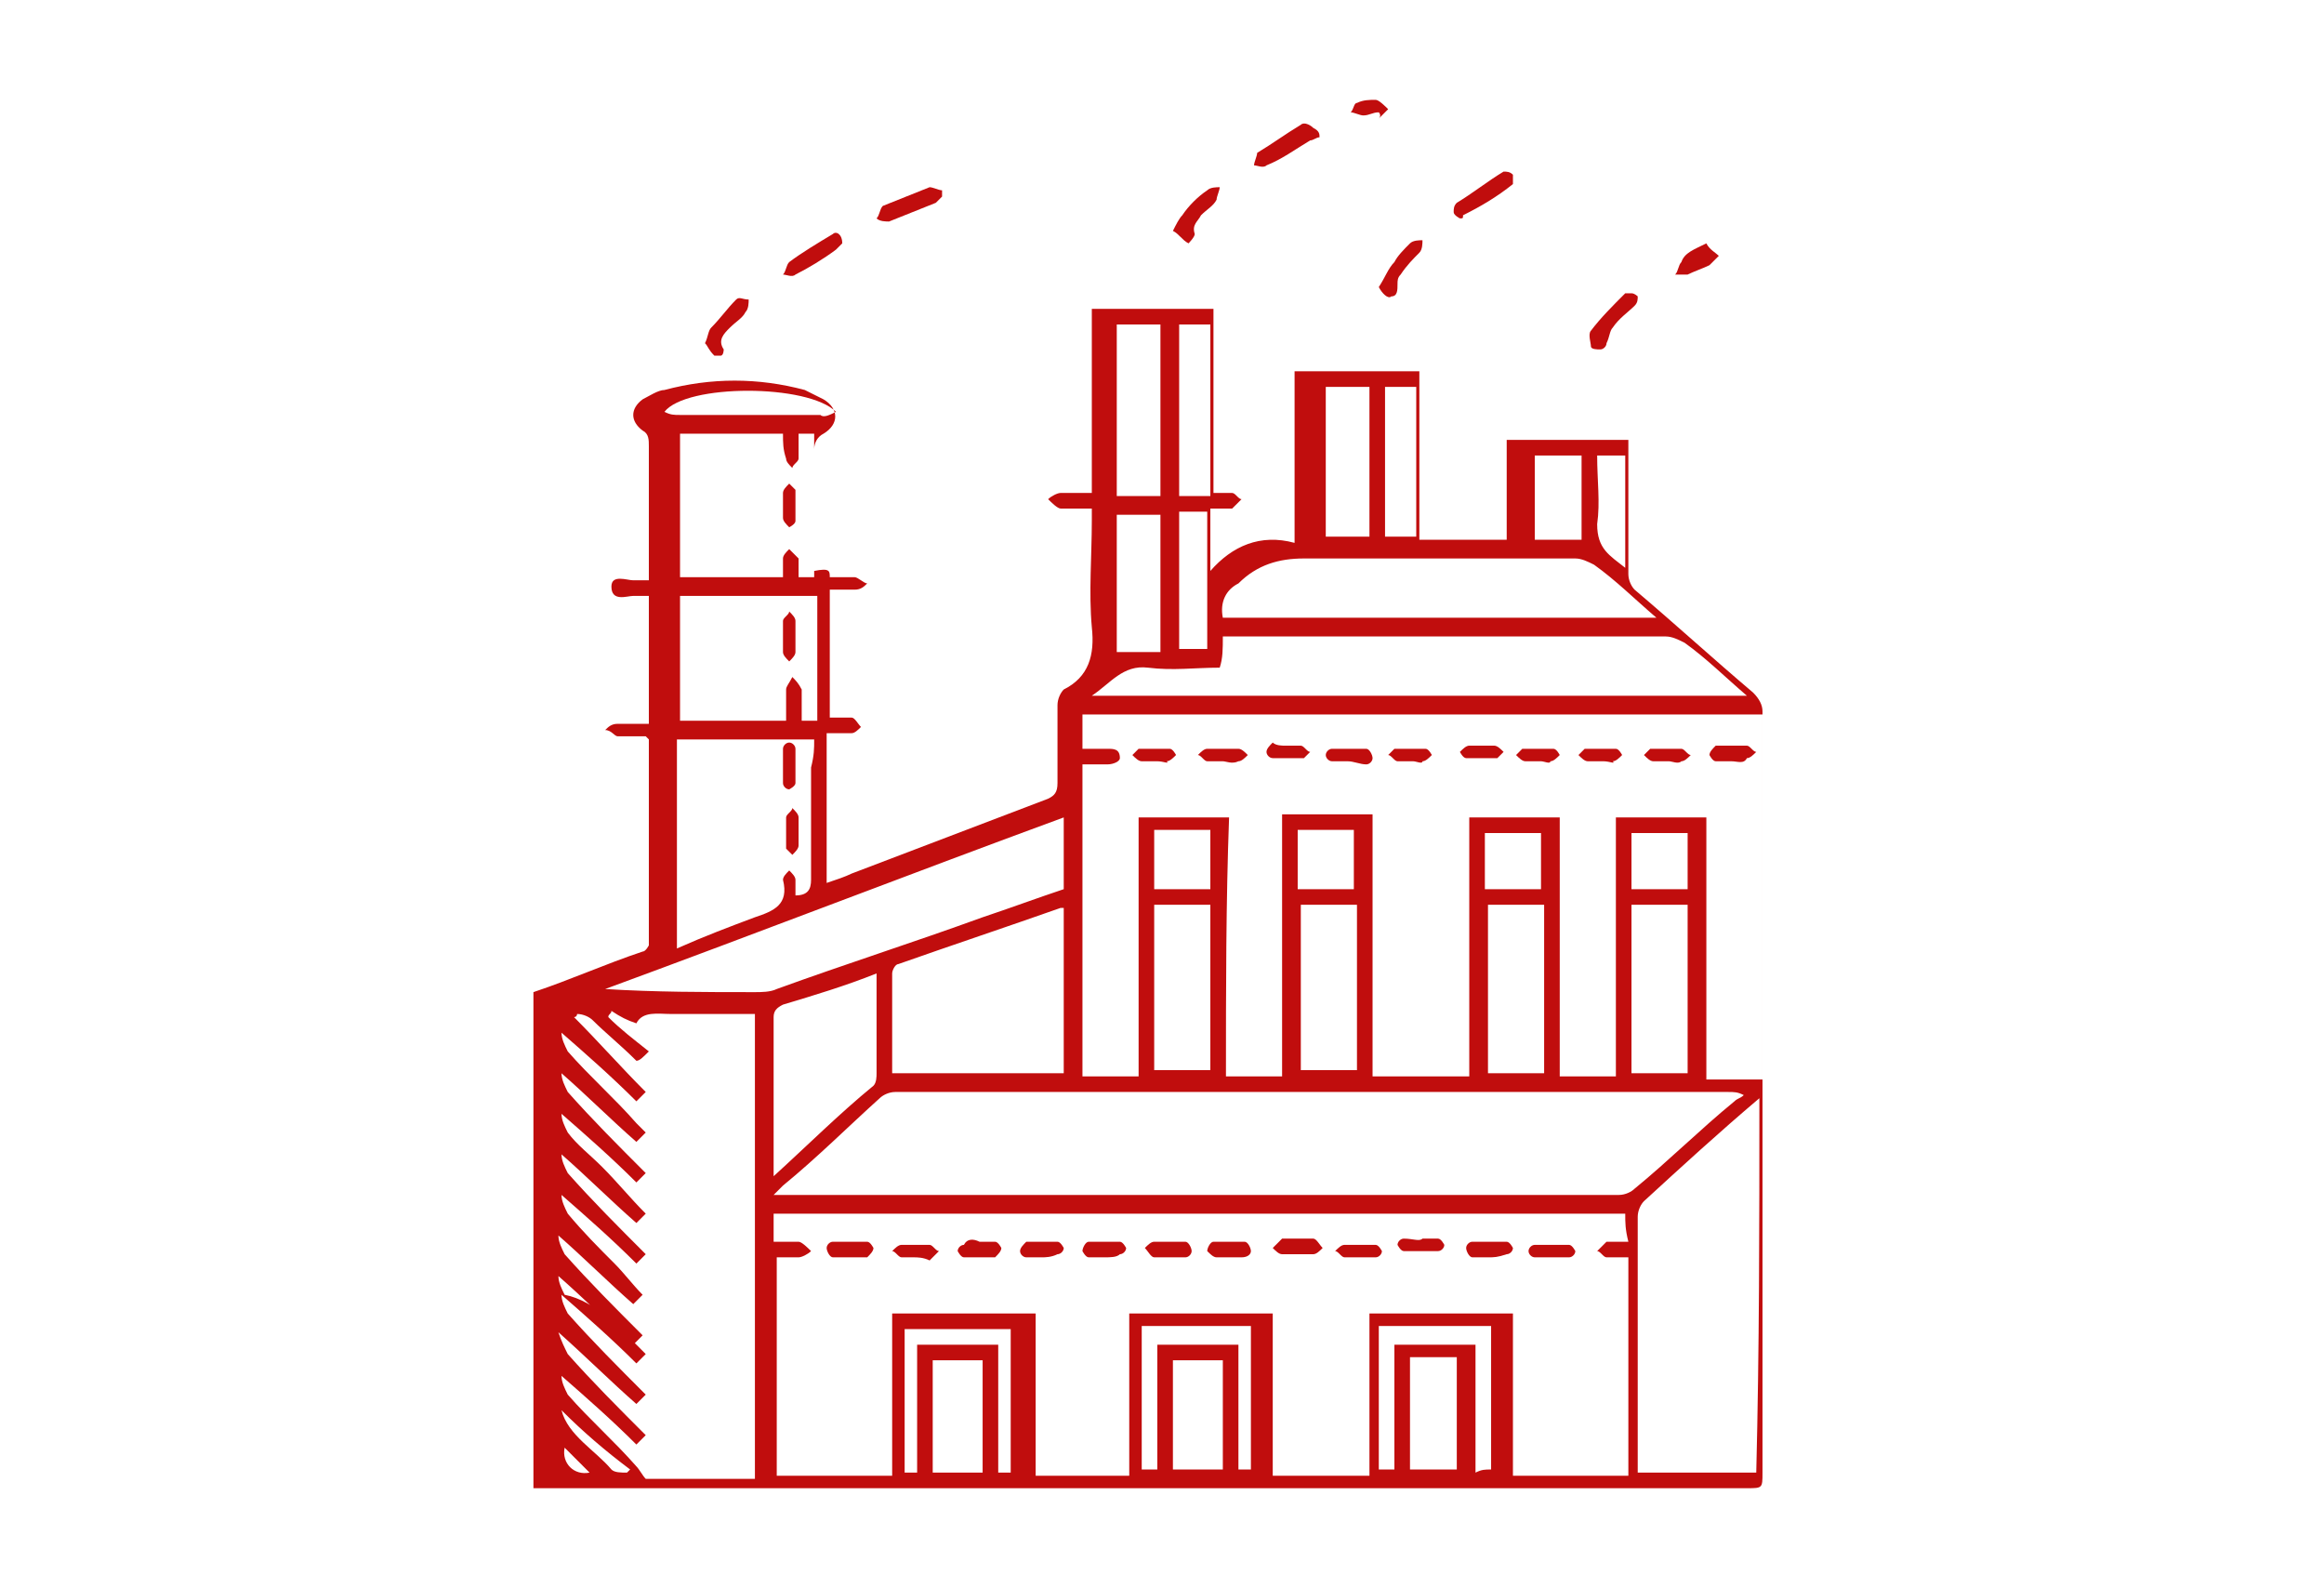 <?xml version="1.0" encoding="utf-8"?>
<!-- Generator: Adobe Illustrator 27.10.0, SVG Export Plug-In . SVG Version: 6.00 Build 0)  -->
<svg version="1.1" id="Layer_1" xmlns="http://www.w3.org/2000/svg" xmlns:xlink="http://www.w3.org/1999/xlink" x="0px" y="0px"
	 viewBox="0 0 74.5 50.9" style="enable-background:new 0 0 74.5 50.9;" xml:space="preserve">
<style type="text/css">
	.st0{fill:#C00D0D;}
</style>
<g>
	<path class="st0" d="M26.6,18.5c0.3,0,0.6,0,0.8,0c0.1,0,0.3,0.2,0.4,0.2c-0.1,0.1-0.2,0.2-0.4,0.2c-0.3,0-0.5,0-0.8,0
		c0,1.4,0,2.7,0,4.1c0.3,0,0.5,0,0.7,0c0.1,0,0.2,0.2,0.3,0.3c-0.1,0.1-0.2,0.2-0.3,0.2c-0.2,0-0.5,0-0.8,0c0,1.6,0,3.2,0,4.8
		c0.3-0.1,0.6-0.2,0.8-0.3c2.1-0.8,4.2-1.6,6.3-2.4c0.2-0.1,0.3-0.2,0.3-0.5c0-0.8,0-1.7,0-2.5c0-0.2,0.1-0.4,0.2-0.5
		c0.8-0.4,1-1.1,0.9-2c-0.1-1.1,0-2.3,0-3.4c0-0.1,0-0.3,0-0.4c-0.3,0-0.6,0-1,0c-0.1,0-0.3-0.2-0.4-0.3c0.1-0.1,0.3-0.2,0.4-0.2
		c0.3,0,0.6,0,1,0c0-2,0-4,0-5.9c1.4,0,2.6,0,3.9,0c0,2,0,3.9,0,5.9c0.2,0,0.4,0,0.6,0c0.1,0,0.2,0.2,0.3,0.2
		c-0.1,0.1-0.2,0.2-0.3,0.3c-0.2,0-0.4,0-0.7,0c0,0.6,0,1.2,0,2c0.7-0.8,1.6-1.2,2.7-0.9c0-1.9,0-3.7,0-5.5c1.3,0,2.6,0,4,0
		c0,1.8,0,3.6,0,5.4c0.9,0,1.9,0,2.8,0c0-1,0-2.1,0-3.2c1.3,0,2.6,0,3.9,0c0,0.2,0,0.3,0,0.5c0,1.3,0,2.5,0,3.8
		c0,0.2,0.1,0.4,0.2,0.5c1.3,1.1,2.5,2.2,3.8,3.3c0.2,0.2,0.3,0.4,0.3,0.6c0,8.1,0,16.3,0,24.4c0,0.5,0,0.5-0.5,0.5
		c-12.8,0-25.7,0-38.5,0c-0.1,0-0.2,0-0.4,0c0-5.3,0-10.6,0-15.9c1.2-0.4,2.3-0.9,3.5-1.3c0.1,0,0.2-0.2,0.2-0.2c0-2.2,0-4.4,0-6.6
		c0,0,0,0-0.1-0.1c-0.3,0-0.6,0-0.9,0c-0.1,0-0.2-0.2-0.4-0.2c0.1-0.1,0.2-0.2,0.4-0.2c0.3,0,0.6,0,1,0c0-1.4,0-2.7,0-4.1
		c-0.2,0-0.3,0-0.5,0c-0.2,0-0.7,0.2-0.7-0.3c0-0.4,0.5-0.2,0.7-0.2c0.1,0,0.3,0,0.5,0c0-0.2,0-0.3,0-0.4c0-1.3,0-2.6,0-3.9
		c0-0.2,0-0.4-0.2-0.5c-0.4-0.3-0.4-0.7,0-1c0.2-0.1,0.5-0.3,0.7-0.3c1.5-0.4,3-0.4,4.5,0c0.2,0.1,0.4,0.2,0.6,0.3
		c0.5,0.3,0.5,0.8,0,1.1c-0.2,0.1-0.3,0.3-0.3,0.5c0,1.3,0,2.6,0,3.9C26.6,18.2,26.6,18.3,26.6,18.5z M39.3,34.5c0.6,0,1.2,0,1.8,0
		c0-2.8,0-5.6,0-8.4c1,0,1.9,0,2.9,0c0,2.8,0,5.6,0,8.4c1,0,2,0,3.1,0c0-2.8,0-5.5,0-8.3c1,0,1.9,0,2.9,0c0,2.8,0,5.5,0,8.3
		c0.6,0,1.2,0,1.8,0c0-2.8,0-5.5,0-8.3c1,0,1.9,0,2.9,0c0,2.8,0,5.5,0,8.4c0.6,0,1.2,0,1.8,0c0-3.9,0-7.8,0-11.7
		c-7.3,0-14.5,0-21.8,0c0,0.4,0,0.7,0,1.1c0.3,0,0.5,0,0.8,0c0.2,0,0.4,0,0.4,0.3c0,0.1-0.2,0.2-0.4,0.2c-0.2,0-0.5,0-0.8,0
		c0,3.4,0,6.7,0,10c0.6,0,1.2,0,1.8,0c0-2.8,0-5.6,0-8.3c1,0,1.9,0,2.9,0C39.3,28.9,39.3,31.7,39.3,34.5z M52.1,38.9
		c-9.1,0-18.2,0-27.3,0c0,0.3,0,0.6,0,0.9c0.3,0,0.5,0,0.8,0c0.1,0,0.3,0.2,0.4,0.3c-0.1,0.1-0.3,0.2-0.4,0.2c-0.2,0-0.5,0-0.7,0
		c0,2.4,0,4.7,0,7c1.2,0,2.4,0,3.7,0c0-1.7,0-3.5,0-5.2c1.5,0,3,0,4.6,0c0,1.7,0,3.5,0,5.2c1,0,2,0,3,0c0-1.7,0-3.4,0-5.2
		c1.5,0,3,0,4.6,0c0,1.7,0,3.4,0,5.2c1,0,2.1,0,3.1,0c0-1.8,0-3.5,0-5.2c1.6,0,3.1,0,4.6,0c0,1.8,0,3.5,0,5.2c1.3,0,2.5,0,3.7,0
		c0-2.3,0-4.6,0-7c-0.3,0-0.5,0-0.7,0c-0.1,0-0.2-0.2-0.3-0.2c0.1-0.1,0.2-0.2,0.3-0.3c0.2,0,0.5,0,0.7,0
		C52.1,39.4,52.1,39.2,52.1,38.9z M55.9,35.1C55.9,35.1,55.8,35.1,55.9,35.1C55.7,35,55.6,35,55.4,35c-8.9,0-17.8,0-26.7,0
		c-0.2,0-0.4,0.1-0.5,0.2c-1,0.9-2,1.9-3.1,2.8c-0.1,0.1-0.2,0.2-0.3,0.3c0.2,0,0.3,0,0.4,0c8.9,0,17.8,0,26.7,0
		c0.2,0,0.4-0.1,0.5-0.2c1.1-0.9,2.1-1.9,3.2-2.8C55.7,35.2,55.8,35.2,55.9,35.1z M20.7,43.4c-0.1,0.1-0.2,0.2-0.3,0.3
		c-0.8-0.8-1.6-1.5-2.4-2.2c0,0.2,0.1,0.4,0.2,0.6c0.8,0.9,1.6,1.7,2.5,2.6c-0.1,0.1-0.2,0.2-0.3,0.3c-0.8-0.7-1.6-1.5-2.5-2.3
		c0.1,0.3,0.2,0.5,0.3,0.7c0.8,0.9,1.6,1.7,2.5,2.6c-0.1,0.1-0.2,0.2-0.3,0.3c-0.8-0.8-1.6-1.5-2.4-2.2c0,0.2,0.1,0.4,0.2,0.6
		c0.7,0.8,1.5,1.5,2.2,2.3c0.1,0.1,0.2,0.3,0.3,0.4c1.1,0,2.3,0,3.5,0c0-5,0-9.9,0-14.9c-0.9,0-1.8,0-2.7,0c-0.4,0-0.9-0.1-1.1,0.3
		c-0.3-0.1-0.5-0.2-0.8-0.4c0,0.1-0.1,0.1-0.1,0.2c0.4,0.4,0.8,0.7,1.3,1.1c-0.2,0.2-0.3,0.3-0.4,0.3c-0.5-0.5-1-0.9-1.4-1.3
		c-0.1-0.1-0.3-0.2-0.5-0.2c0,0,0,0.1-0.1,0.1c0.8,0.8,1.5,1.6,2.3,2.4c-0.1,0.1-0.2,0.2-0.3,0.3c-0.8-0.8-1.6-1.5-2.4-2.2
		c0,0.2,0.1,0.4,0.2,0.6c0.7,0.8,1.5,1.5,2.2,2.3c0.1,0.1,0.2,0.2,0.3,0.3c-0.1,0.1-0.2,0.2-0.3,0.3c-0.8-0.7-1.6-1.5-2.4-2.2
		c0,0.2,0.1,0.4,0.2,0.6c0.8,0.9,1.6,1.7,2.5,2.6c-0.1,0.1-0.2,0.2-0.3,0.3c-0.8-0.8-1.6-1.5-2.4-2.2c0,0.2,0.1,0.4,0.2,0.6
		c0.3,0.4,0.7,0.7,1.1,1.1c0.5,0.5,0.9,1,1.4,1.5c-0.1,0.1-0.2,0.2-0.3,0.3c-0.8-0.7-1.6-1.5-2.4-2.2c0,0.2,0.1,0.4,0.2,0.6
		c0.8,0.9,1.6,1.7,2.5,2.6c-0.1,0.1-0.2,0.2-0.3,0.3c-0.8-0.8-1.6-1.5-2.4-2.2c0,0.2,0.1,0.4,0.2,0.6c0.5,0.6,1,1.1,1.5,1.6
		c0.3,0.3,0.6,0.7,0.9,1c-0.1,0.1-0.2,0.2-0.3,0.3c-0.8-0.7-1.6-1.5-2.4-2.2c0,0.2,0.1,0.4,0.2,0.6c0.8,0.9,1.6,1.7,2.5,2.6
		c-0.1,0.1-0.2,0.2-0.3,0.3c-0.8-0.7-1.6-1.5-2.4-2.2c0,0.2,0.1,0.4,0.2,0.6C19.1,41.7,19.9,42.6,20.7,43.4z M56.4,35.2
		c-1.3,1.1-2.5,2.2-3.7,3.3c-0.1,0.1-0.2,0.3-0.2,0.5c0,2.6,0,5.2,0,7.8c0,0.1,0,0.3,0,0.4c1.3,0,2.5,0,3.8,0
		C56.4,43.2,56.4,39.3,56.4,35.2z M56,22.3c-0.7-0.6-1.3-1.2-2-1.7c-0.2-0.1-0.4-0.2-0.6-0.2c-4.6,0-9.2,0-13.8,0
		c-0.1,0-0.3,0-0.4,0c0,0.4,0,0.7-0.1,1c-0.8,0-1.5,0.1-2.3,0c-0.8-0.1-1.2,0.5-1.8,0.9C42.1,22.3,49,22.3,56,22.3z M19.4,31.7
		C19.4,31.8,19.4,31.8,19.4,31.7c1.6,0.1,3.2,0.1,4.8,0.1c0.2,0,0.5,0,0.7-0.1c2.2-0.8,4.4-1.5,6.6-2.3c0.9-0.3,1.7-0.6,2.6-0.9
		c0-0.8,0-1.5,0-2.3C29.2,28,24.3,29.9,19.4,31.7z M34.1,29.1c-0.1,0-0.1,0-0.1,0c-1.7,0.6-3.5,1.2-5.2,1.8c-0.1,0-0.2,0.2-0.2,0.3
		c0,0.7,0,1.5,0,2.2c0,0.3,0,0.7,0,1c1.9,0,3.7,0,5.5,0C34.1,32.6,34.1,30.9,34.1,29.1z M39.2,19.8c4.6,0,9.2,0,13.9,0
		c-0.7-0.6-1.3-1.2-2-1.7c-0.2-0.1-0.4-0.2-0.6-0.2c-2.9,0-5.8,0-8.7,0c-0.8,0-1.5,0.2-2.1,0.8C39.3,18.9,39.1,19.3,39.2,19.8z
		 M26.1,23.7c-1.5,0-2.9,0-4.4,0c0,2.2,0,4.4,0,6.7c0.9-0.4,1.7-0.7,2.5-1c0.6-0.2,1.1-0.4,0.9-1.2c0-0.1,0.1-0.2,0.2-0.3
		c0.1,0.1,0.2,0.2,0.2,0.3c0,0.2,0,0.3,0,0.5c0.4,0,0.5-0.2,0.5-0.5c0-1.2,0-2.4,0-3.6C26.1,24.2,26.1,24,26.1,23.7z M25.1,13.9
		c-1.1,0-2.2,0-3.3,0c0,1.5,0,3.1,0,4.6c1.1,0,2.2,0,3.3,0c0-0.2,0-0.4,0-0.6c0-0.1,0.1-0.2,0.2-0.3c0.1,0.1,0.2,0.2,0.3,0.3
		c0,0.2,0,0.4,0,0.6c0.2,0,0.3,0,0.5,0c0-1.5,0-3.1,0-4.6c-0.2,0-0.3,0-0.5,0c0,0.3,0,0.5,0,0.8c0,0.1-0.2,0.2-0.2,0.3
		c-0.1-0.1-0.2-0.2-0.2-0.3C25.1,14.4,25.1,14.2,25.1,13.9z M21.8,19.1c0,1.3,0,2.7,0,4c1.1,0,2.2,0,3.4,0c0-0.4,0-0.7,0-1
		c0-0.1,0.1-0.2,0.2-0.4c0.1,0.1,0.2,0.2,0.3,0.4c0,0.3,0,0.7,0,1c0.2,0,0.3,0,0.5,0c0-1.4,0-2.7,0-4C24.6,19.1,23.2,19.1,21.8,19.1
		z M24.8,37.7c1.1-1,2.1-2,3.2-2.9c0.1-0.1,0.1-0.3,0.1-0.4c0-0.8,0-1.7,0-2.5c0-0.2,0-0.4,0-0.7c-1,0.4-2,0.7-3,1
		c-0.2,0.1-0.3,0.2-0.3,0.4c0,1.3,0,2.7,0,4C24.8,36.9,24.8,37.2,24.8,37.7z M49.5,29c-0.6,0-1.2,0-1.8,0c0,1.8,0,3.6,0,5.4
		c0.6,0,1.2,0,1.8,0C49.5,32.6,49.5,30.8,49.5,29z M38.8,34.3c0-1.8,0-3.6,0-5.3c-0.6,0-1.2,0-1.8,0c0,1.8,0,3.5,0,5.3
		C37.6,34.3,38.2,34.3,38.8,34.3z M52.3,29c0,1.8,0,3.6,0,5.4c0.6,0,1.2,0,1.8,0c0-1.8,0-3.6,0-5.4C53.5,29,52.9,29,52.3,29z
		 M43.5,34.3c0-1.8,0-3.5,0-5.3c-0.6,0-1.2,0-1.8,0c0,1.8,0,3.5,0,5.3C42.3,34.3,42.9,34.3,43.5,34.3z M37.2,15.9c0-1.8,0-3.7,0-5.5
		c-0.5,0-0.9,0-1.4,0c0,1.8,0,3.6,0,5.5C36.3,15.9,36.8,15.9,37.2,15.9z M43.9,17.2c0-1.6,0-3.2,0-4.8c-0.5,0-0.9,0-1.4,0
		c0,1.6,0,3.2,0,4.8C42.9,17.2,43.4,17.2,43.9,17.2z M37.2,20.9c0-1.5,0-3,0-4.4c-0.5,0-0.9,0-1.4,0c0,1.5,0,3,0,4.4
		C36.3,20.9,36.8,20.9,37.2,20.9z M31.5,47.2c0-1.2,0-2.4,0-3.6c-0.5,0-1,0-1.6,0c0,1.2,0,2.4,0,3.6C30.5,47.2,31,47.2,31.5,47.2z
		 M47.8,47.1c0-1.6,0-3.1,0-4.6c-1.2,0-2.4,0-3.6,0c0,1.5,0,3.1,0,4.6c0.2,0,0.3,0,0.5,0c0-1.4,0-2.7,0-4c0.9,0,1.7,0,2.6,0
		c0,1.4,0,2.7,0,4.1C47.5,47.1,47.6,47.1,47.8,47.1z M37.6,43.6c0,1.2,0,2.4,0,3.5c0.5,0,1,0,1.6,0c0-1.2,0-2.4,0-3.5
		C38.6,43.6,38.1,43.6,37.6,43.6z M45.2,43.5c0,1.2,0,2.4,0,3.6c0.5,0,1,0,1.5,0c0-1.2,0-2.4,0-3.6C46.3,43.5,45.8,43.5,45.2,43.5z
		 M29,42.6c0,1.6,0,3.1,0,4.6c0.2,0,0.3,0,0.4,0c0-1.4,0-2.8,0-4.1c0.9,0,1.7,0,2.6,0c0,1.4,0,2.7,0,4.1c0.2,0,0.3,0,0.4,0
		c0-1.5,0-3.1,0-4.6C31.3,42.6,30.2,42.6,29,42.6z M40.1,47.1c0-1.6,0-3.1,0-4.6c-1.2,0-2.3,0-3.5,0c0,1.5,0,3.1,0,4.6
		c0.2,0,0.3,0,0.5,0c0-1.4,0-2.7,0-4c0.9,0,1.7,0,2.6,0c0,1.4,0,2.7,0,4C39.8,47.1,39.9,47.1,40.1,47.1z M37.8,10.4
		c0,1.8,0,3.6,0,5.5c0.3,0,0.6,0,1,0c0-1.8,0-3.6,0-5.5C38.4,10.4,38.1,10.4,37.8,10.4z M45.4,17.2c0-1.6,0-3.2,0-4.8
		c-0.3,0-0.6,0-1,0c0,1.6,0,3.2,0,4.8C44.7,17.2,45,17.2,45.4,17.2z M49.2,17.3c0.6,0,1,0,1.5,0c0-0.9,0-1.8,0-2.7c-0.5,0-1,0-1.5,0
		C49.2,15.5,49.2,16.4,49.2,17.3z M37.8,16.4c0,1.5,0,2.9,0,4.4c0.3,0,0.6,0,0.9,0c0-1.4,0-2.8,0-4.1c0-0.1,0-0.2,0-0.3
		C38.4,16.4,38.1,16.4,37.8,16.4z M41.6,26.6c0,0.6,0,1.3,0,1.9c0.6,0,1.2,0,1.8,0c0-0.7,0-1.3,0-1.9C42.8,26.6,42.3,26.6,41.6,26.6
		z M26.8,13.2c-0.9-0.9-4.8-0.9-5.5,0c0.2,0.1,0.3,0.1,0.5,0.1c1.5,0,3,0,4.5,0C26.4,13.4,26.6,13.3,26.8,13.2z M52.3,26.7
		c0,0.6,0,1.2,0,1.8c0.6,0,1.2,0,1.8,0c0-0.6,0-1.2,0-1.8C53.5,26.7,52.9,26.7,52.3,26.7z M38.8,28.5c0-0.6,0-1.3,0-1.9
		c-0.6,0-1.2,0-1.8,0c0,0.6,0,1.2,0,1.9C37.6,28.5,38.2,28.5,38.8,28.5z M49.4,28.5c0-0.6,0-1.2,0-1.8c-0.6,0-1.2,0-1.8,0
		c0,0.6,0,1.2,0,1.8C48.2,28.5,48.8,28.5,49.4,28.5z M52.1,18.2c0-1.2,0-2.4,0-3.6c-0.3,0-0.6,0-0.9,0c0,0.8,0.1,1.5,0,2.2
		C51.2,17.6,51.6,17.8,52.1,18.2z M18,45.2c0.2,0.8,1.1,1.3,1.6,1.9c0.1,0.1,0.3,0.1,0.5,0.1c0,0,0.1-0.1,0.1-0.1
		C19.4,46.5,18.7,45.9,18,45.2z M18.9,47.2c-0.3-0.3-0.6-0.6-0.8-0.8C18,46.9,18.4,47.3,18.9,47.2z"/>
	<path class="st0" d="M46.8,7c0,0-0.2-0.1-0.2-0.2c0-0.1,0-0.2,0.1-0.3c0.5-0.3,1-0.7,1.5-1c0.1,0,0.2,0,0.3,0.1c0,0.1,0,0.3,0,0.3
		c-0.5,0.4-1,0.7-1.6,1C46.9,7,46.9,7,46.8,7z"/>
	<path class="st0" d="M37.6,7.4c0.1-0.2,0.2-0.4,0.3-0.5c0.2-0.3,0.5-0.6,0.8-0.8C38.8,6,39,6,39.1,6c0,0.1-0.1,0.3-0.1,0.4
		c-0.1,0.2-0.3,0.3-0.5,0.5c-0.1,0.2-0.3,0.3-0.2,0.6c0,0.1-0.2,0.3-0.2,0.3C37.9,7.7,37.8,7.5,37.6,7.4z"/>
	<path class="st0" d="M30.2,6.3c-0.1,0.1-0.2,0.2-0.2,0.2c-0.5,0.2-1,0.4-1.5,0.6c-0.1,0-0.3,0-0.4-0.1c0.1-0.1,0.1-0.3,0.2-0.4
		c0.5-0.2,1-0.4,1.5-0.6c0.1,0,0.3,0.1,0.4,0.1C30.2,6.2,30.2,6.2,30.2,6.3z"/>
	<path class="st0" d="M27,7.8c0,0-0.1,0.1-0.2,0.2c-0.4,0.3-0.9,0.6-1.3,0.8c-0.1,0.1-0.3,0-0.4,0c0.1-0.1,0.1-0.3,0.2-0.4
		c0.4-0.3,0.9-0.6,1.4-0.9C26.8,7.4,27,7.5,27,7.8z"/>
	<path class="st0" d="M44.2,9.2c0.2-0.3,0.3-0.6,0.5-0.8C44.8,8.2,45,8,45.2,7.8c0.1-0.1,0.3-0.1,0.4-0.1c0,0.1,0,0.3-0.1,0.4
		c-0.2,0.2-0.4,0.4-0.6,0.7c-0.1,0.1-0.1,0.2-0.1,0.3c0,0.2,0,0.4-0.2,0.4C44.5,9.6,44.3,9.4,44.2,9.2z"/>
	<path class="st0" d="M52.3,9.4c0.1,0,0.2,0.1,0.2,0.1c0,0.1,0,0.2-0.1,0.3c-0.2,0.2-0.5,0.4-0.7,0.7c-0.1,0.1-0.1,0.3-0.2,0.5
		c0,0.1-0.1,0.2-0.2,0.2c-0.1,0-0.3,0-0.3-0.1c0-0.1-0.1-0.4,0-0.5c0.3-0.4,0.7-0.8,1.1-1.2C52.2,9.4,52.2,9.4,52.3,9.4z"/>
	<path class="st0" d="M22.6,11c0.1-0.2,0.1-0.4,0.2-0.5c0.3-0.3,0.5-0.6,0.8-0.9c0.1-0.1,0.2,0,0.4,0c0,0.1,0,0.3-0.1,0.4
		c-0.1,0.2-0.3,0.3-0.5,0.5c-0.2,0.2-0.4,0.4-0.2,0.7c0,0,0,0.2-0.1,0.2c-0.1,0-0.2,0-0.2,0C22.7,11.2,22.7,11.1,22.6,11z"/>
	<path class="st0" d="M42.3,4.4c-0.1,0-0.2,0.1-0.3,0.1c-0.5,0.3-0.9,0.6-1.4,0.8c-0.1,0.1-0.3,0-0.4,0c0-0.1,0.1-0.3,0.1-0.4
		c0.5-0.3,0.9-0.6,1.4-0.9c0.1-0.1,0.3,0,0.4,0.1C42.3,4.2,42.3,4.3,42.3,4.4z"/>
	<path class="st0" d="M54.7,7.8C54.8,8,55,8.1,55.1,8.2c-0.1,0.1-0.2,0.2-0.3,0.3c-0.2,0.1-0.5,0.2-0.7,0.3c-0.1,0-0.3,0-0.4,0
		c0.1-0.1,0.1-0.3,0.2-0.4C54,8.1,54.3,8,54.7,7.8z"/>
	<path class="st0" d="M44.2,3.6c-0.2,0-0.3,0.1-0.5,0.1c-0.1,0-0.3-0.1-0.4-0.1c0.1-0.1,0.1-0.3,0.2-0.3c0.2-0.1,0.4-0.1,0.6-0.1
		c0.1,0,0.3,0.2,0.4,0.3c-0.1,0.1-0.2,0.2-0.3,0.3C44.3,3.7,44.2,3.6,44.2,3.6z"/>
	<path class="st0" d="M45.3,24.4c-0.2,0-0.3,0-0.5,0c-0.1,0-0.2-0.2-0.3-0.2c0.1-0.1,0.2-0.2,0.2-0.2c0.3,0,0.7,0,1,0
		c0.1,0,0.2,0.2,0.2,0.2c-0.1,0.1-0.2,0.2-0.3,0.2C45.6,24.5,45.4,24.4,45.3,24.4z"/>
	<path class="st0" d="M53.5,24.4c-0.2,0-0.3,0-0.5,0c-0.1,0-0.2-0.1-0.3-0.2c0.1-0.1,0.2-0.2,0.2-0.2c0.3,0,0.7,0,1,0
		c0.1,0,0.2,0.2,0.3,0.2c-0.1,0.1-0.2,0.2-0.3,0.2C53.8,24.5,53.6,24.4,53.5,24.4C53.5,24.4,53.5,24.4,53.5,24.4z"/>
	<path class="st0" d="M37.1,24.4c-0.2,0-0.3,0-0.5,0c-0.1,0-0.2-0.1-0.3-0.2c0.1-0.1,0.2-0.2,0.2-0.2c0.3,0,0.7,0,1,0
		c0.1,0,0.2,0.2,0.2,0.2c-0.1,0.1-0.2,0.2-0.3,0.2C37.5,24.5,37.3,24.4,37.1,24.4z"/>
	<path class="st0" d="M39.2,24.4c-0.2,0-0.3,0-0.5,0c-0.1,0-0.2-0.2-0.3-0.2c0.1-0.1,0.2-0.2,0.3-0.2c0.3,0,0.7,0,1,0
		c0.1,0,0.2,0.1,0.3,0.2c-0.1,0.1-0.2,0.2-0.3,0.2C39.5,24.5,39.3,24.4,39.2,24.4z"/>
	<path class="st0" d="M41.2,23.9c0.2,0,0.3,0,0.5,0c0.1,0,0.2,0.2,0.3,0.2c-0.1,0.1-0.2,0.2-0.2,0.2c-0.3,0-0.7,0-1,0
		c-0.1,0-0.2-0.1-0.2-0.2c0-0.1,0.1-0.2,0.2-0.3C40.9,23.9,41.1,23.9,41.2,23.9C41.2,23.9,41.2,23.9,41.2,23.9z"/>
	<path class="st0" d="M47.4,23.9c0.2,0,0.3,0,0.5,0c0.1,0,0.2,0.1,0.3,0.2c-0.1,0.1-0.2,0.2-0.2,0.2c-0.3,0-0.7,0-1,0
		c-0.1,0-0.2-0.2-0.2-0.2c0.1-0.1,0.2-0.2,0.3-0.2C47,23.9,47.2,23.9,47.4,23.9z"/>
	<path class="st0" d="M55.5,24.4c-0.2,0-0.3,0-0.5,0c-0.1,0-0.2-0.2-0.2-0.2c0-0.1,0.1-0.2,0.2-0.3c0.3,0,0.7,0,1,0
		c0.1,0,0.2,0.2,0.3,0.2c-0.1,0.1-0.2,0.2-0.3,0.2C55.9,24.5,55.7,24.4,55.5,24.4C55.5,24.4,55.5,24.4,55.5,24.4z"/>
	<path class="st0" d="M43.2,24.4c-0.2,0-0.3,0-0.5,0c-0.1,0-0.2-0.1-0.2-0.2c0-0.1,0.1-0.2,0.2-0.2c0.3,0,0.7,0,1.1,0
		c0.1,0,0.2,0.2,0.2,0.3c0,0.1-0.1,0.2-0.2,0.2C43.6,24.5,43.4,24.4,43.2,24.4C43.2,24.4,43.2,24.4,43.2,24.4z"/>
	<path class="st0" d="M51.4,24.4c-0.2,0-0.3,0-0.5,0c-0.1,0-0.2-0.1-0.3-0.2c0.1-0.1,0.2-0.2,0.2-0.2c0.3,0,0.7,0,1,0
		c0.1,0,0.2,0.2,0.2,0.2c-0.1,0.1-0.2,0.2-0.3,0.2C51.8,24.5,51.6,24.4,51.4,24.4C51.4,24.4,51.4,24.4,51.4,24.4z"/>
	<path class="st0" d="M49.4,24.4c-0.2,0-0.3,0-0.5,0c-0.1,0-0.2-0.1-0.3-0.2c0.1-0.1,0.2-0.2,0.2-0.2c0.3,0,0.7,0,1,0
		c0.1,0,0.2,0.2,0.2,0.2c-0.1,0.1-0.2,0.2-0.3,0.2C49.7,24.5,49.5,24.4,49.4,24.4C49.4,24.4,49.4,24.4,49.4,24.4z"/>
	<path class="st0" d="M39.5,40.3c-0.2,0-0.3,0-0.5,0c-0.1,0-0.2-0.1-0.3-0.2c0-0.1,0.1-0.3,0.2-0.3c0.3,0,0.7,0,1,0
		c0.1,0,0.2,0.2,0.2,0.3c0,0.1-0.1,0.2-0.3,0.2C39.8,40.3,39.7,40.3,39.5,40.3C39.5,40.3,39.5,40.3,39.5,40.3z"/>
	<path class="st0" d="M41.6,39.7c0.2,0,0.3,0,0.5,0c0.1,0,0.2,0.2,0.3,0.3c-0.1,0.1-0.2,0.2-0.3,0.2c-0.3,0-0.6,0-1,0
		c-0.1,0-0.2-0.1-0.3-0.2c0.1-0.1,0.2-0.2,0.3-0.3C41.2,39.7,41.4,39.7,41.6,39.7z"/>
	<path class="st0" d="M43.6,40.3c-0.2,0-0.3,0-0.5,0c-0.1,0-0.2-0.2-0.3-0.2c0.1-0.1,0.2-0.2,0.3-0.2c0.3,0,0.7,0,1,0
		c0.1,0,0.2,0.2,0.2,0.2c0,0.1-0.1,0.2-0.2,0.2C43.9,40.3,43.8,40.3,43.6,40.3C43.6,40.3,43.6,40.3,43.6,40.3z"/>
	<path class="st0" d="M35.4,40.3c-0.2,0-0.3,0-0.5,0c-0.1,0-0.2-0.2-0.2-0.2c0-0.1,0.1-0.3,0.2-0.3c0.3,0,0.7,0,1,0
		c0.1,0,0.2,0.2,0.2,0.2c0,0.1-0.1,0.2-0.2,0.2C35.8,40.3,35.6,40.3,35.4,40.3z"/>
	<path class="st0" d="M37.5,40.3c-0.2,0-0.3,0-0.5,0c-0.1,0-0.2-0.2-0.3-0.3c0.1-0.1,0.2-0.2,0.3-0.2c0.3,0,0.7,0,1,0
		c0.1,0,0.2,0.2,0.2,0.3c0,0.1-0.1,0.2-0.2,0.2C37.8,40.3,37.6,40.3,37.5,40.3C37.5,40.3,37.5,40.3,37.5,40.3z"/>
	<path class="st0" d="M45.6,39.7c0.2,0,0.4,0,0.5,0c0.1,0,0.2,0.2,0.2,0.2c0,0.1-0.1,0.2-0.2,0.2c-0.4,0-0.7,0-1.1,0
		c-0.1,0-0.2-0.2-0.2-0.2c0-0.1,0.1-0.2,0.2-0.2C45.3,39.7,45.5,39.8,45.6,39.7C45.6,39.7,45.6,39.7,45.6,39.7z"/>
	<path class="st0" d="M27.2,40.3c-0.2,0-0.3,0-0.5,0c-0.1,0-0.2-0.2-0.2-0.3c0-0.1,0.1-0.2,0.2-0.2c0.3,0,0.7,0,1.1,0
		c0.1,0,0.2,0.2,0.2,0.2c0,0.1-0.1,0.2-0.2,0.3C27.6,40.3,27.4,40.3,27.2,40.3z"/>
	<path class="st0" d="M31.4,39.8c0.2,0,0.3,0,0.5,0c0.1,0,0.2,0.2,0.2,0.2c0,0.1-0.1,0.2-0.2,0.3c-0.3,0-0.7,0-1,0
		c-0.1,0-0.2-0.2-0.2-0.2c0-0.1,0.1-0.2,0.2-0.2C31,39.7,31.2,39.7,31.4,39.8C31.4,39.7,31.4,39.8,31.4,39.8z"/>
	<path class="st0" d="M33.4,40.3c-0.2,0-0.3,0-0.5,0c-0.1,0-0.2-0.1-0.2-0.2c0-0.1,0.1-0.2,0.2-0.3c0.3,0,0.7,0,1,0
		c0.1,0,0.2,0.2,0.2,0.2c0,0.1-0.1,0.2-0.2,0.2C33.7,40.3,33.5,40.3,33.4,40.3z"/>
	<path class="st0" d="M47.7,40.3c-0.2,0-0.3,0-0.5,0c-0.1,0-0.2-0.2-0.2-0.3c0-0.1,0.1-0.2,0.2-0.2c0.3,0,0.7,0,1.1,0
		c0.1,0,0.2,0.2,0.2,0.2c0,0.1-0.1,0.2-0.2,0.2C48,40.3,47.9,40.3,47.7,40.3z"/>
	<path class="st0" d="M49.7,40.3c-0.2,0-0.3,0-0.5,0c-0.1,0-0.2-0.1-0.2-0.2c0-0.1,0.1-0.2,0.2-0.2c0.4,0,0.7,0,1.1,0
		c0.1,0,0.2,0.2,0.2,0.2c0,0.1-0.1,0.2-0.2,0.2C50.1,40.3,49.9,40.3,49.7,40.3z"/>
	<path class="st0" d="M29.3,40.3c-0.1,0-0.3,0-0.4,0c-0.1,0-0.2-0.2-0.3-0.2c0.1-0.1,0.2-0.2,0.3-0.2c0.3,0,0.6,0,0.9,0
		c0.1,0,0.2,0.2,0.3,0.2c-0.1,0.1-0.2,0.2-0.3,0.3C29.6,40.3,29.4,40.3,29.3,40.3z"/>
	<path class="st0" d="M25.6,26.6c0,0.2,0,0.3,0,0.5c0,0.1-0.1,0.2-0.2,0.3c-0.1-0.1-0.2-0.2-0.2-0.2c0-0.3,0-0.7,0-1
		c0-0.1,0.2-0.2,0.2-0.3c0.1,0.1,0.2,0.2,0.2,0.3C25.6,26.2,25.6,26.4,25.6,26.6z"/>
	<path class="st0" d="M25.1,24.5c0-0.2,0-0.3,0-0.5c0-0.1,0.1-0.2,0.2-0.2c0.1,0,0.2,0.1,0.2,0.2c0,0.3,0,0.7,0,1.1
		c0,0.1-0.2,0.2-0.2,0.2c-0.1,0-0.2-0.1-0.2-0.2C25.1,24.8,25.1,24.7,25.1,24.5C25.1,24.5,25.1,24.5,25.1,24.5z"/>
	<path class="st0" d="M25.1,16.3c0-0.2,0-0.3,0-0.5c0-0.1,0.1-0.2,0.2-0.3c0.1,0.1,0.2,0.2,0.2,0.2c0,0.3,0,0.7,0,1
		c0,0.1-0.2,0.2-0.2,0.2c-0.1-0.1-0.2-0.2-0.2-0.3C25.1,16.6,25.1,16.5,25.1,16.3C25.1,16.3,25.1,16.3,25.1,16.3z"/>
	<path class="st0" d="M25.1,20.4c0-0.2,0-0.3,0-0.5c0-0.1,0.2-0.2,0.2-0.3c0.1,0.1,0.2,0.2,0.2,0.3c0,0.3,0,0.7,0,1
		c0,0.1-0.1,0.2-0.2,0.3c-0.1-0.1-0.2-0.2-0.2-0.3C25.1,20.7,25.1,20.6,25.1,20.4z"/>
</g>
</svg>

